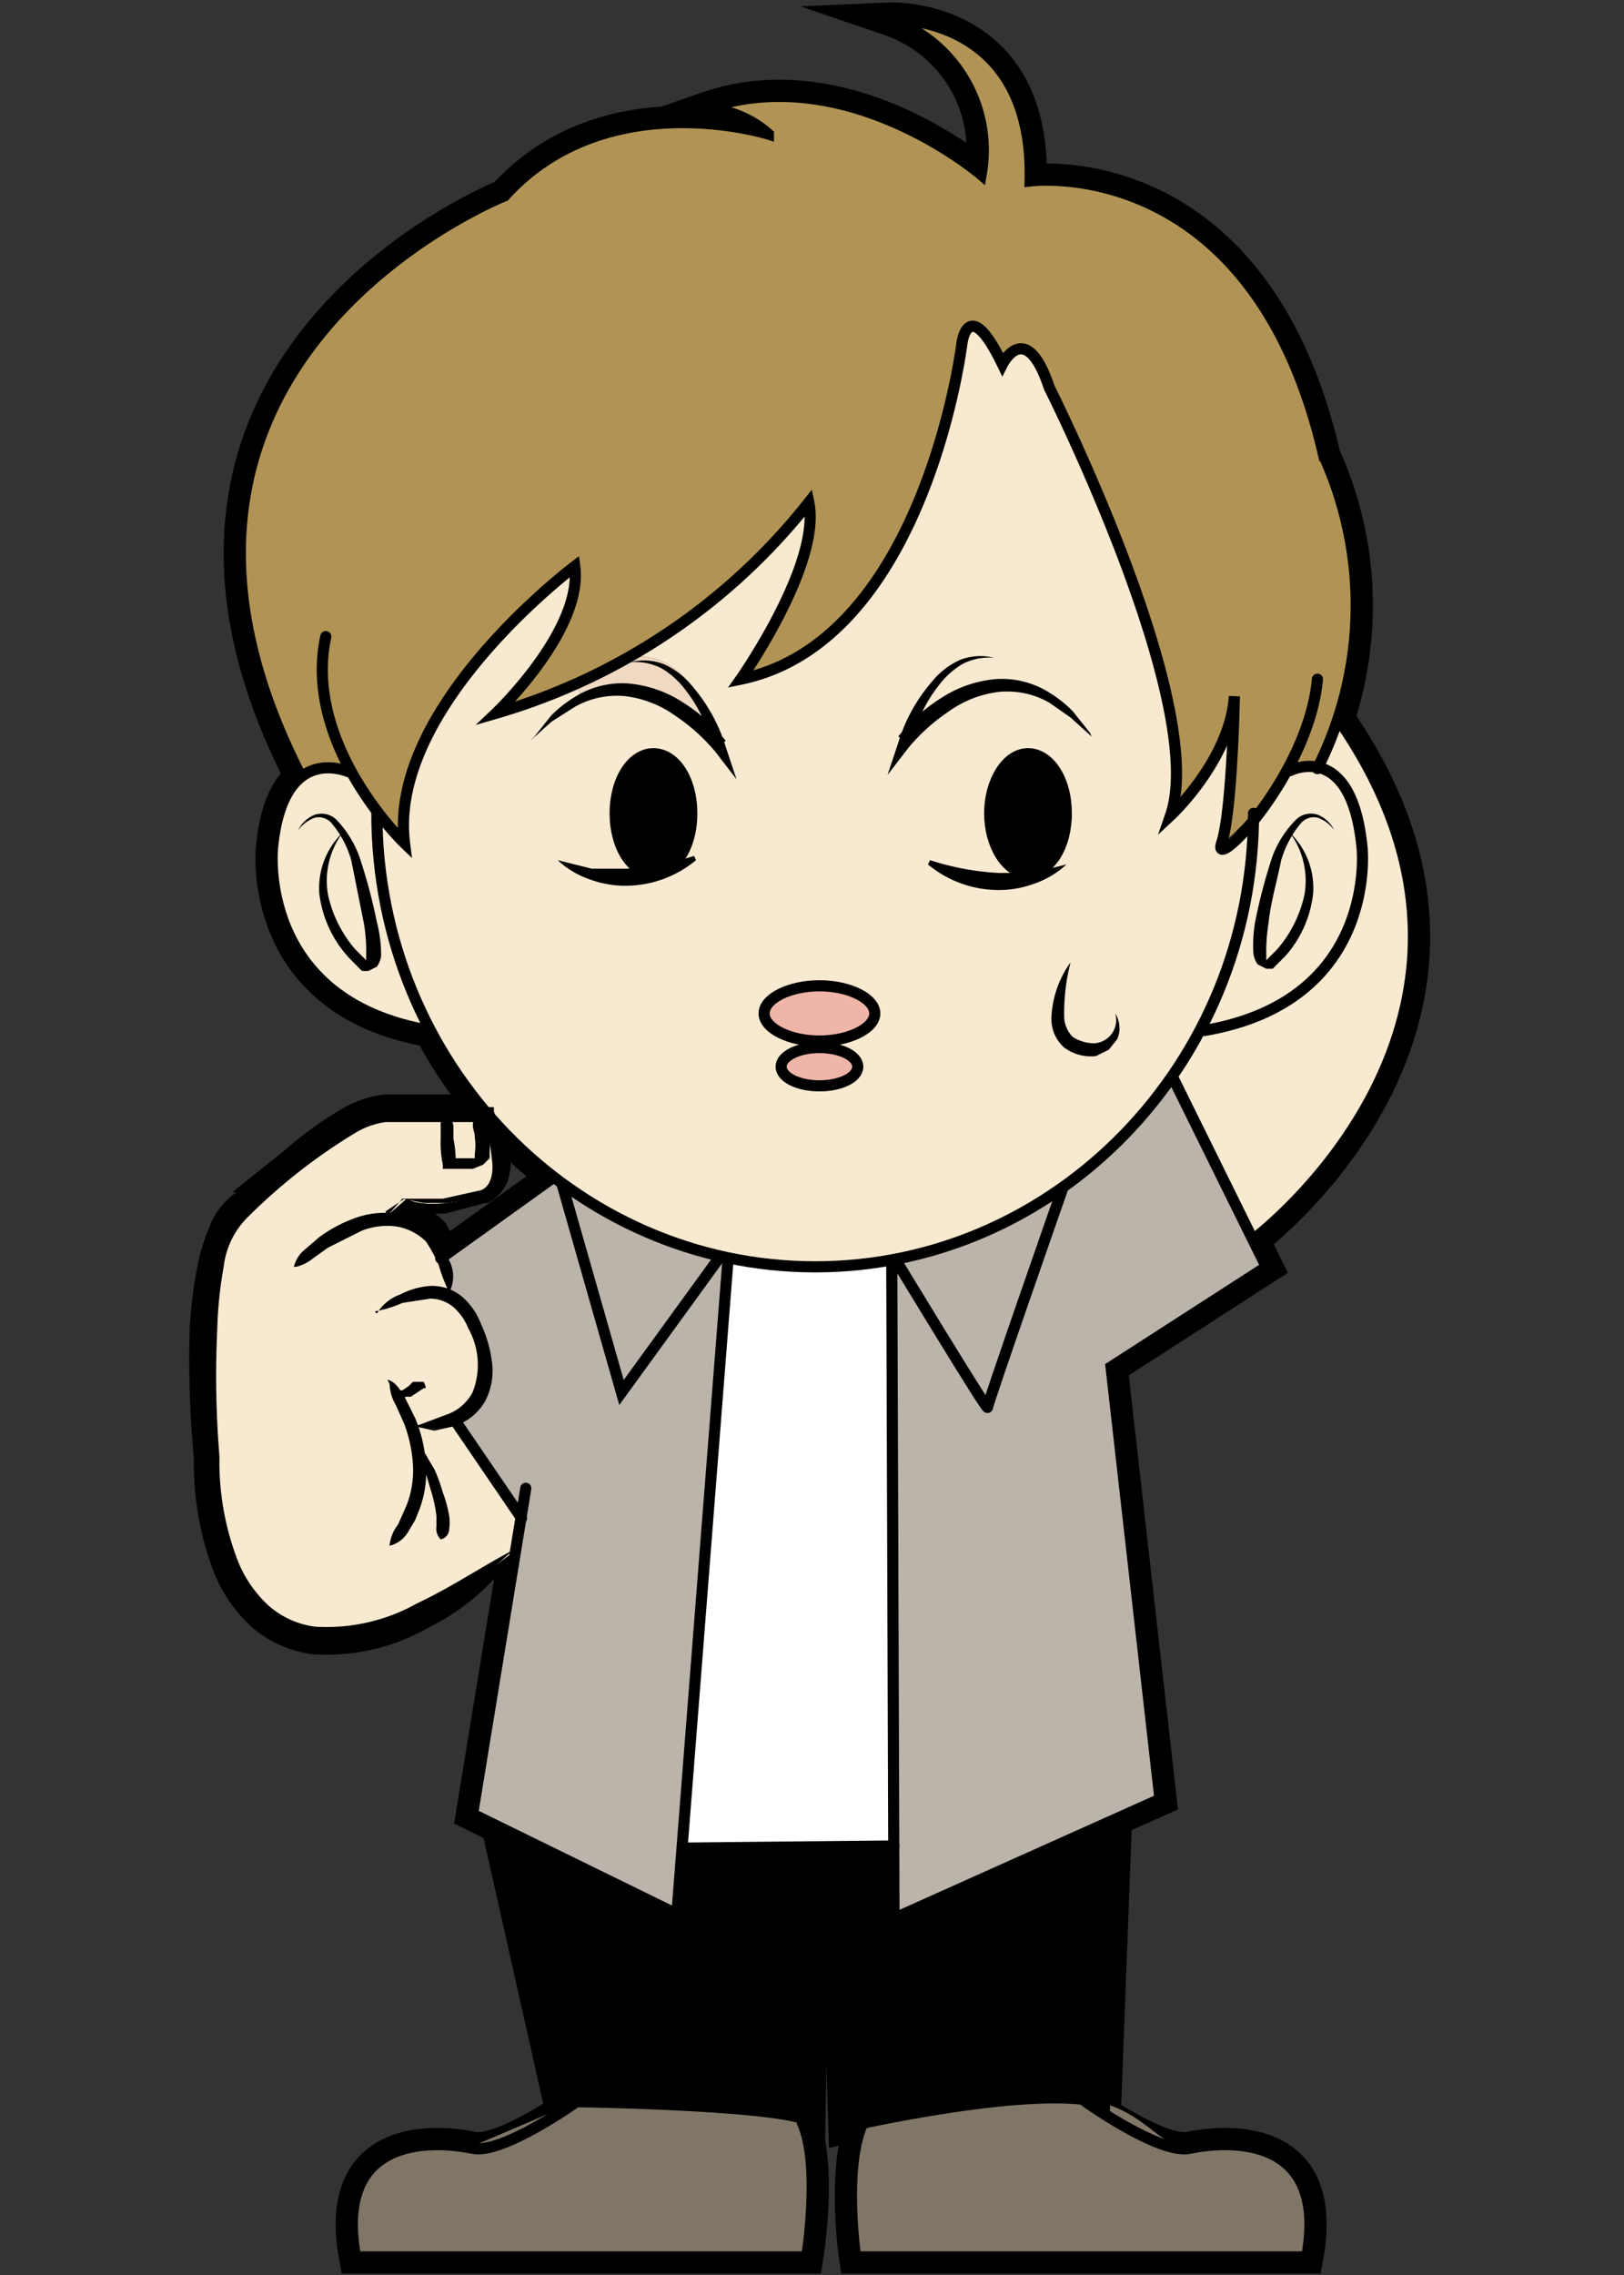 <svg height="140" viewBox="0 0 100 140" width="100" xmlns="http://www.w3.org/2000/svg" xmlns:xlink="http://www.w3.org/1999/xlink"><rect x="0" y="0" width="100" height="140" fill="#333333" stroke="none"/><clipPath id="a"><path d="m0 0h76.65v140h-76.65z"/></clipPath><clipPath id="b"><path d="m0 0h74.16v137.524h-74.16z"/></clipPath><path d="m0 0h100v140h-100z" fill="none"/><g clip-path="url(#a)" transform="translate(11.675 0)"><path d="m62.782 38.2c0 15.461-12.185 27.908-26.991 27.908s-26.991-12.447-26.991-27.908" fill="none" stroke="#000" stroke-linecap="round" stroke-miterlimit="10" stroke-width="2.056" transform="translate(2.73 11.851)"/><path d="m8.755 36.374s-4.193-2.1-4.848 4.586c0 0-1.048 9.434 9.7 11.268" fill="none" stroke="#000" stroke-linecap="round" stroke-miterlimit="10" stroke-width="2.056" transform="translate(1.203 11.188)"/><path d="m5.943 47.152c-12.71-25.288 12.709-35.376 12.709-35.376 6.289-6.944 16.247-3.8 16.247-3.8a6.289 6.289 0 0 0 -3.799-1.576c8.647-3.01 16.9 4.065 16.9 4.065a8.517 8.517 0 0 0 -5.632-9.565s8.91-.393 8.648 9.958c0 0 13.758-1.834 18.081 16.9a22.274 22.274 0 0 1 -.397 19.263" fill="none" stroke="#000" stroke-linecap="round" stroke-miterlimit="10" stroke-width="2.056" transform="translate(.74 .279)"/><path d="m8.8 62.292c0-1.179.655-1.441 1.179-1.834a4.848 4.848 0 0 1 2.1-.655 3.538 3.538 0 0 1 2.489.786 4.979 4.979 0 0 1 1.31 1.965 9.041 9.041 0 0 1 .786 2.62 4.848 4.848 0 0 1 -.393 3.014 3.931 3.931 0 0 1 -2.358 1.965h-1.313a1.965 1.965 0 0 1 -1.31-.917c.655-1.31 1.31-1.179 1.7-1.572a2.316 2.316 0 0 0 1.179-2.358 5.11 5.11 0 0 0 -.524-1.7 2.621 2.621 0 0 0 -.655-1.048l-.917-.393h-1.31a2.358 2.358 0 0 1 -1.965 0" transform="translate(2.73 18.551)"/><path d="m9.414 64.817c1.179-.262 1.31.262 1.7.655l.786 1.31a8.779 8.779 0 0 1 .655 3.014 7.337 7.337 0 0 1 -.393 3.276l-.393.786-.524.655a1.31 1.31 0 0 1 -1.834.393 2.62 2.62 0 0 1 -.262-1.179c0-.262.131-.393.131-.524l.393-1.048a5.11 5.11 0 0 0 .393-2.1 8.779 8.779 0 0 0 -.521-2.355l-.393-1.18a1.441 1.441 0 0 1 .131-1.7" transform="translate(2.772 20.087)"/><path d="m4.936 60.5a1.31 1.31 0 0 1 .264-1.571l.917-.917a7.468 7.468 0 0 1 2.357-1.312 6.027 6.027 0 0 1 2.883-.393 5.11 5.11 0 0 1 2.883 1.441l.524.917.393 1.048a3.931 3.931 0 0 1 .131 1.179 1.441 1.441 0 0 1 -.917 1.048l-1.048-.786-.393-.655-.393-.655-.393-.655h.131a2.62 2.62 0 0 0 -1.31-.786 3.407 3.407 0 0 0 -1.7.262l-1.834.917-.917.524c-.262.262-.655.262-1.441 0" transform="translate(1.484 17.459)"/><path d="m12.192 58.868.786-1.31h1.441l1.048-.262 2.227-.524h-.131c.131 0 .131-.131.262-.393a3.538 3.538 0 0 0 0-1.048 8.909 8.909 0 0 0 -.131-1.179l-.262-1.179.917.786h-6.157l-1.572.655a34.984 34.984 0 0 0 -6.29 4.979h-.262a2.358 2.358 0 0 0 -.655 1.048 9.171 9.171 0 0 0 -.524 1.7 24.5 24.5 0 0 0 -.389 3.672 58.7 58.7 0 0 0 .262 7.73 16.116 16.116 0 0 0 1.179 6.42 5.11 5.11 0 0 0 3.927 3.407 10.613 10.613 0 0 0 5.9-1.179 45.072 45.072 0 0 1 6.289-2.62 13.626 13.626 0 0 1 -5.241 4.586 12.709 12.709 0 0 1 -7.206 1.7 7.076 7.076 0 0 1 -3.8-1.7 9.172 9.172 0 0 1 -2.227-3.145 18.605 18.605 0 0 1 -1.31-7.206 64.727 64.727 0 0 1 -.262-7.993 26.992 26.992 0 0 1 .524-4.062 11.4 11.4 0 0 1 .655-2.1 4.586 4.586 0 0 1 1.7-2.227h-.263l3.273-2.617a22.536 22.536 0 0 1 3.669-2.62 6.552 6.552 0 0 1 2.489-.786h7.342v.655l.26 1.444a10.744 10.744 0 0 1 .131 1.441 5.372 5.372 0 0 1 -.131 1.572 2.489 2.489 0 0 1 -1.31 1.572h-.131l-2.489.655h-1.31a3.276 3.276 0 0 1 -1.441-.393h.521l-1.308.653" transform="translate(-.006 15.947)"/><path d="m10.027 66.034c-.655-.917-.524-.786-.524-.917v-.262l.262-.262.262-.393h.262c.131 0 .131 0 .917.655s.655.917.655 1.048a.393.393 0 0 1 -.131.262l-.393.262-.393.262h-.262c-.131 0-.131.131-.917-.655" transform="translate(2.945 19.918)"/><path d="m0 0 3.931 5.765" fill="none" stroke="#000" stroke-linecap="round" stroke-miterlimit="10" stroke-width="2.056" transform="translate(16.509 87.656)"/><path d="m16.576 73.22-3.276 20.046 12.578 6.158 3.145-40.224" fill="none" stroke="#000" stroke-linecap="round" stroke-miterlimit="10" stroke-width="2.056" transform="translate(4.126 18.367)"/><path d="m0 4.979 6.944-4.979" fill="none" stroke="#000" stroke-linecap="round" stroke-miterlimit="10" stroke-width="2.056" transform="translate(15.461 72.457)"/><path d="m10.77 68.126c1.048-.262 1.048 0 1.31.262l.524.655a8.385 8.385 0 0 1 .524 1.441 8.122 8.122 0 0 1 .393 1.572 2.227 2.227 0 0 1 -.131.917c-.131.131-.131.262-.262.393a1.441 1.441 0 0 1 -1.048.262c-1.048-.524-.917-.524-1.048-.786v-.524a7.337 7.337 0 0 0 -.131-1.179l-.393-1.31v-.655c0-.262-.262-.393.655-1.048" transform="translate(3.249 21.102)"/><path d="m50.3 50.6 5.76 11.661-9.56 6.158 3.014 26.6-16.378 7.337-.136-40.226" fill="none" stroke="#000" stroke-linecap="round" stroke-miterlimit="10" stroke-width="2.056" transform="translate(10.238 15.699)"/><path d="m0 .131 12.971-.131" fill="none" stroke="#000" stroke-linecap="round" stroke-miterlimit="10" stroke-width="2.056" transform="translate(30.398 113.599)"/><path d="m14.5 85.8 3.8 16.9s13.1.131 15.33 1.179l.262-16.64" fill="none" stroke="#000" stroke-linecap="round" stroke-miterlimit="10" stroke-width="2.056" transform="translate(4.499 26.619)"/><path d="m30.4 87.172.524 17.164s11.923-2.752 15.985-1.441l.655-17.3" fill="none" stroke="#000" stroke-linecap="round" stroke-miterlimit="10" stroke-width="2.056" transform="translate(9.432 26.557)"/><path d="m21.474 98.7s-4.586 3.276-6.42 2.883-8.648-1.179-7.206 6.682h27.776s.917-5.634-.262-8.255" fill="none" stroke="#000" stroke-linecap="round" stroke-miterlimit="10" stroke-width="2.056" transform="translate(2.373 30.622)"/><path d="m45.511 98.7s4.586 3.276 6.42 2.883 8.648-1.179 7.206 6.682h-27.776s-.786-5.372.393-8.124" fill="none" stroke="#000" stroke-linecap="round" stroke-miterlimit="10" stroke-width="2.056" transform="translate(9.65 30.622)"/><path d="m50 65.77s18.081-13.5 5.241-31.97" fill="none" stroke="#000" stroke-linecap="round" stroke-miterlimit="10" stroke-width="2.056" transform="translate(15.512 10.486)"/><g clip-path="url(#b)" transform="translate(1.31 1.179)"><g clip-path="url(#b)"><path d="m48.165 52.93c10.875-1.834 9.7-11.268 9.7-11.268-.393-3.669-1.572-4.717-2.752-4.979a22.4 22.4 0 0 0 1.176-2.883c12.971 18.475-5.11 31.97-5.11 31.97l-4.979-9.958a27 27 0 0 0 1.834-3.012z" fill="#f8e9d1" transform="translate(13.023 9.307)"/><path d="m54.706 36.013c1.048.262 2.358 1.31 2.752 4.979 0 0 1.048 9.434-9.7 11.268h-.258a28.694 28.694 0 0 0 3.276-13.36 18.211 18.211 0 0 0 2.1-2.752h.262a2.883 2.883 0 0 1 1.572-.131m-1.71 4.058a8.386 8.386 0 0 0 -.786 1.572s-2.62 9.041.131 5.9c.003-.004 3.672-3.804.655-7.472z" fill="#f8e9d1" transform="translate(13.427 9.977)"/><path d="m64.757 49.773a16.9 16.9 0 0 1 -2.1 1.965c.655-1.965.786-9.041.786-9.041-.262 3.931-3.931 7.337-3.931 7.337 2.493-6.813-7.464-26.334-7.464-26.334-1.572-4.324-2.883-1.441-2.883-1.441-1.965-4.324-2.489-1.31-2.489-1.31s-2.1 18.343-13.5 20.7c0 0 4.979-7.206 4.193-10.875a38 38 0 0 1 -11.006 9.434l-3.276 1.7a33.673 33.673 0 0 1 -4.979 1.834s5.5-5.241 4.848-9.041c0 0-11.4 8.779-10.482 17.033a18.474 18.474 0 0 1 -1.7-1.965 20.308 20.308 0 0 1 -1.7-2.489h.126a3.145 3.145 0 0 0 -2.883.131l-.262-.262c-12.838-25.285 12.581-35.373 12.581-35.373 6.158-6.944 15.985-3.931 16.247-3.8a6.289 6.289 0 0 0 -3.8-1.572c8.648-3.014 16.9 4.062 16.9 4.062a8.517 8.517 0 0 0 -5.631-9.566s8.909-.393 8.648 9.958c0 0 13.758-1.834 18.081 16.9a22.143 22.143 0 0 1 -.393 19.13 2.883 2.883 0 0 0 -1.7.262h-.262a18.082 18.082 0 0 1 -1.965 2.62" fill="#b19455" transform="translate(-.555 -.9)"/><path d="m51.932 101.509s8.648-1.179 7.206 6.682h-27.777s-.786-5.372.393-8.124c2.752-.524 9.958-1.965 13.758-1.441s4.586 3.276 6.42 2.752" fill="#807667" transform="translate(8.34 29.385)"/><path d="m52.253 39.1c3.014 3.669-.655 7.468-.655 7.468-2.752 3.145-.131-5.9-.131-5.9a8.254 8.254 0 0 1 .786-1.572z" fill="#f8e9d1" transform="translate(14.308 10.951)"/><path d="m43.451 57.544a27.646 27.646 0 0 0 6.813-6.944l4.979 9.958.917 1.7-9.56 6.161 3.014 26.467-2.887 1.314-13.627 6.155v-40.487h.393s5.634 9.3 5.634 9.041 4.324-12.971 4.455-13.365" fill="#bbb4aa" transform="translate(8.959 14.519)"/><path d="m21.379 38.061c4.717-2.227 8.648 2.883 8.648 2.883s-1.834-6.027-5.634-5.241a38 38 0 0 0 11.007-9.434c.786 3.8-4.193 10.875-4.193 10.875 11.4-2.358 13.627-20.7 13.627-20.7s.393-3.014 2.489 1.31c0 0 1.441-2.883 2.883 1.441 0 0 9.827 19.523 7.468 26.336 0 0 3.669-3.407 3.931-7.337 0 0-.131 7.075-.786 9.041a16.9 16.9 0 0 0 1.965-1.965 28.694 28.694 0 0 1 -3.277 13.23 27.121 27.121 0 0 1 -1.834 3.014 27.646 27.646 0 0 1 -6.813 6.944 26.2 26.2 0 0 1 -10.09 4.325h-.393a25.812 25.812 0 0 1 -4.586.393 26.075 26.075 0 0 1 -5.372-.524h-.655a26.336 26.336 0 0 1 -9.564-4.452l-.524-.393a27.253 27.253 0 0 1 -4.063-3.807 27.908 27.908 0 0 1 -3.538-5.241 28.694 28.694 0 0 1 -3.275-13.492 18.474 18.474 0 0 0 1.7 1.965c-1.045-8.385 10.485-17.032 10.485-17.032.524 3.931-4.848 9.041-4.848 9.041a33.543 33.543 0 0 0 4.979-1.834zm29.874 7.206c0-2.1-1.048-3.669-2.358-3.669s-2.358 1.7-2.358 3.669 1.048 3.669 2.358 3.669 2.358-1.7 2.358-3.669m-11.793 12.317c0-.917-1.572-1.7-3.407-1.7s-3.407.786-3.407 1.7 1.572 1.7 3.407 1.7 3.407-.786 3.407-1.7m-1.048 3.145c0-.655-1.048-1.179-2.358-1.179s-2.358.524-2.358 1.179 1.048 1.179 2.358 1.179 2.358-.524 2.358-1.179m-10.22-15.462c0-2.1-1.048-3.669-2.358-3.669s-2.358 1.572-2.358 3.669 1.048 3.669 2.358 3.669 2.358-1.7 2.358-3.669" fill="#f8e9d1" transform="translate(1.42 3.605)"/><path d="m31.972 104.106-1.048.262-.524-17.168h3.669v4.455l13.5-6.158h.131l-.786 17.426-1.179-.262c-3.8-.524-11.006.917-13.758 1.441" transform="translate(8.121 25.347)"/><path d="m43.289 55.9c-.131.393-4.455 13.1-4.455 13.365s-5.634-9.041-5.634-9.041a26.205 26.205 0 0 0 10.089-4.324" fill="#bbb4aa" transform="translate(8.99 16.164)"/><path d="m39.958 35.3c1.31 0 2.358 1.7 2.358 3.669s-1.048 3.8-2.358 3.8-2.358-1.704-2.358-3.669 1.048-3.669 2.358-3.669" transform="translate(10.355 9.773)"/><path d="m36.1 59.493v35.77h-13.1l2.752-36.163a26.074 26.074 0 0 0 10.089.131z" fill="#fff" transform="translate(5.825 17.156)"/><path d="m30.407 46.3c1.834 0 3.407.786 3.407 1.7s-1.572 1.7-3.407 1.7-3.407-.78-3.407-1.7 1.572-1.7 3.407-1.7" fill="#efb5a8" transform="translate(7.066 13.185)"/><path d="m30.158 49.1c1.31 0 2.358.524 2.358 1.179s-1.048 1.179-2.358 1.179-2.358-.524-2.358-1.179 1.048-1.179 2.358-1.179" fill="#efb5a8" transform="translate(7.315 14.054)"/><path d="m19.348 102.7h-1.048l-3.8-16.9 11.006 5.372.262-4.062h8.124l-.262 16.64h-.393c-2.489-.786-11.006-.917-13.889-1.048" transform="translate(3.188 25.44)"/><path d="m35.354 99.879c1.179 2.752.262 8.255.262 8.255h-27.778c-1.441-7.73 7.206-6.682 7.206-6.682s6.158-2.62 6.42-2.752c3.014 0 11.4.262 13.889 1.048z" fill="#807667" transform="translate(1.071 29.442)"/><path d="m15.307 95.232-1.572-.786 2.62-16.116.393-2.1-3.8-5.765h-.655c4.062-1.31 1.7-5.9 1.7-5.9a3.145 3.145 0 0 0 -1.7-1.965v-.262a4.848 4.848 0 0 0 -.393-2.1l6.944-4.838.524.393 3.669 12.84 5.9-8.124v-.393h.655l-2.886 36.426-.262 4.062z" fill="#bbb4aa" transform="translate(2.382 16.009)"/><path d="m27.065 60.055v.262l-5.9 8.124-3.665-12.841a26.336 26.336 0 0 0 9.565 4.455" fill="#bbb4aa" transform="translate(4.119 16.071)"/><path d="m22.358 35.3c1.31 0 2.358 1.7 2.358 3.669s-1.048 3.8-2.358 3.8-2.358-1.569-2.358-3.669 1.048-3.669 2.358-3.669" transform="translate(4.895 9.773)"/><path d="m21.476 30.917c3.8-.786 5.634 5.241 5.634 5.241s-3.931-5.241-8.648-2.883l-.262-.655z" fill="#efd9c2" transform="translate(4.336 8.391)"/><g fill="#f8e9d1"><path d="m11.893 58.72a3.538 3.538 0 0 1 2.489 1.18 6.813 6.813 0 0 1 .786 1.31 4.717 4.717 0 0 1 .393 2.1v.262a3.145 3.145 0 0 1 1.7 1.965s2.358 4.586-1.7 5.9h.655l3.8 5.765-.393 2.1c-18.867 14.398-18.474-5.776-18.474-5.776s-1.179-13.365 2.096-15.326c0 0 6.027-5.9 8.779-5.9h3.276l.393 3.014a2.621 2.621 0 0 0 1.834-.262c.655-.524-.131-2.752-.131-2.752h.786c.262.655 1.179 4.062-.393 4.848s-3.8.917-4.717.393l-1.048.917z" transform="translate(-1.018 15.047)"/><path d="m14 52.3s.786 2.227.131 2.752a2.621 2.621 0 0 1 -1.834.262l-.397-3.014z" transform="translate(2.382 15.047)"/><path d="m8.261 40.037c-3.014 3.669.655 7.468.655 7.468 2.752 3.145.131-5.9.131-5.9a8.385 8.385 0 0 0 -.786-1.572m5.372 12.185c-10.875-1.83-9.827-11.264-9.827-11.264.262-2.62 1.048-3.931 1.965-4.455a3.145 3.145 0 0 1 2.883-.131h.131a20.31 20.31 0 0 0 1.7 2.489 28.694 28.694 0 0 0 3.276 13.365" transform="translate(-.138 10.015)"/><path d="m8.268 40.672s2.62 9.041-.131 5.9c0 0-3.669-3.8-.655-7.468a8.386 8.386 0 0 1 .786 1.572" transform="translate(.642 10.951)"/></g></g></g><path d="m62.782 38.2c0 15.461-12.185 27.908-26.991 27.908s-26.991-12.447-26.991-27.908" fill="none" stroke="#000" stroke-linecap="round" stroke-miterlimit="10" stroke-width=".685" transform="translate(2.73 11.851)"/><path d="m45.378 35.773-1.31-1.179-1.31-.917a5.241 5.241 0 0 0 -3.145-.655 6.682 6.682 0 0 0 -3.013 1.178 11.791 11.791 0 0 0 -2.489 2.227l-1.31 1.7.655-1.965a10.351 10.351 0 0 1 2.1-3.8 4.717 4.717 0 0 1 1.7-1.31 3.407 3.407 0 0 1 2.1-.131 3.538 3.538 0 0 0 -1.965.393 5.11 5.11 0 0 0 -1.441 1.31 8.909 8.909 0 0 0 -1.048 1.7 12.579 12.579 0 0 0 -.786 1.834l-.655-.393a10.482 10.482 0 0 1 2.621-2.358 7.337 7.337 0 0 1 3.407-1.179 5.5 5.5 0 0 1 3.407.917 7.469 7.469 0 0 1 1.304 1.055l1.048 1.31" transform="translate(10.176 9.561)"/><path d="m34.831 40.4a16.509 16.509 0 0 0 4.193.786h2.1l2.1-.524a5.5 5.5 0 0 1 -1.965 1.179 6.289 6.289 0 0 1 -2.358.393 6.813 6.813 0 0 1 -4.201-1.572" transform="translate(10.766 12.534)"/><path d="m16.262 35.711 1.048-1.311a7.468 7.468 0 0 1 1.31-1.048 5.5 5.5 0 0 1 3.407-.917 7.337 7.337 0 0 1 3.407 1.179 10.482 10.482 0 0 1 2.62 2.358l-.655.393a12.316 12.316 0 0 0 -.786-1.834 8.91 8.91 0 0 0 -1.048-1.7 5.11 5.11 0 0 0 -1.441-1.31 3.538 3.538 0 0 0 -1.965-.393 3.407 3.407 0 0 1 2.1.131 4.717 4.717 0 0 1 1.7 1.31 10.351 10.351 0 0 1 2.1 3.8l.655 1.965-1.31-1.7a11.793 11.793 0 0 0 -2.494-2.234 6.682 6.682 0 0 0 -3.01-1.178 5.241 5.241 0 0 0 -3.145.655l-1.441.917-1.314 1.179" transform="translate(4.964 9.623)"/><path d="m25.817 40.462a6.813 6.813 0 0 1 -4.193 1.572 6.289 6.289 0 0 1 -2.358-.393 5.5 5.5 0 0 1 -1.966-1.179l2.1.524h2.1a16.509 16.509 0 0 0 4.193-.786" transform="translate(5.367 12.472)"/><path d="m24.717 39.069c0 2.1-1.048 3.669-2.358 3.669s-2.359-1.573-2.359-3.669 1.048-3.669 2.358-3.669 2.359 1.572 2.359 3.669z" fill="none" stroke="#000" stroke-linecap="round" stroke-miterlimit="10" stroke-width=".685" transform="translate(6.205 10.983)"/><path d="m42.317 39.069c0 2.1-1.048 3.669-2.358 3.669s-2.358-1.7-2.358-3.669 1.047-3.669 2.357-3.669 2.359 1.572 2.359 3.669z" fill="none" stroke="#000" stroke-linecap="round" stroke-miterlimit="10" stroke-width=".685" transform="translate(11.665 10.983)"/><path d="m33.813 48c0 .917-1.572 1.7-3.407 1.7s-3.406-.78-3.406-1.7 1.572-1.7 3.407-1.7 3.406.786 3.406 1.7z" fill="none" stroke="#000" stroke-linecap="round" stroke-miterlimit="10" stroke-width=".685" transform="translate(8.377 14.364)"/><path d="m32.517 50.379c0 .655-1.048 1.179-2.358 1.179s-2.359-.524-2.359-1.179 1.048-1.179 2.358-1.179 2.359.524 2.359 1.179z" fill="none" stroke="#000" stroke-linecap="round" stroke-miterlimit="10" stroke-width=".685" transform="translate(8.625 15.264)"/><path d="m41.68 45.2a12.579 12.579 0 0 0 -.393 3.276 1.834 1.834 0 0 0 .524 1.31 2.489 2.489 0 0 0 1.31.393 1.428 1.428 0 0 0 1.31-1.834 1.7 1.7 0 0 1 .131 1.572l-.524.655-.786.393a2.752 2.752 0 0 1 -1.965-.524 2.358 2.358 0 0 1 -.786-1.834 6.289 6.289 0 0 1 1.179-3.407" transform="translate(12.565 14.023)"/><path d="m8.755 36.374s-4.193-2.1-4.848 4.586c0 0-1.048 9.434 9.7 11.268" fill="none" stroke="#000" stroke-linecap="round" stroke-miterlimit="10" stroke-width=".685" transform="translate(1.203 11.188)"/><path d="m5.1 39.243a1.965 1.965 0 0 1 .917-.917 1.31 1.31 0 0 1 1.441.262 6.42 6.42 0 0 1 1.442 2.359 33.542 33.542 0 0 1 1.048 3.931 8.124 8.124 0 0 1 .262 2.1 1.441 1.441 0 0 1 -.262.655l-.524.262h-.393l-.786-.795a7.075 7.075 0 0 1 -1.835-3.926 4.717 4.717 0 0 1 1.441-3.8 4.979 4.979 0 0 0 -.917 3.8 7.6 7.6 0 0 0 1.7 3.407l.655.655v-.262a10.351 10.351 0 0 0 -.131-1.965l-.786-3.931a6.158 6.158 0 0 0 -1.172-2.228 1.048 1.048 0 0 0 -1.048-.393 2.1 2.1 0 0 0 -1.048.786" transform="translate(1.582 11.856)"/><path d="m52.941 36.264s3.8-1.965 4.455 4.717c0 0 1.048 9.434-9.7 11.268" fill="none" stroke="#000" stroke-linecap="round" stroke-miterlimit="10" stroke-width=".685" transform="translate(14.799 11.167)"/><path d="m54.983 39.243a2.1 2.1 0 0 0 -1.048-.786 1.048 1.048 0 0 0 -1.048.393 6.289 6.289 0 0 0 -1.179 2.227c-.262 1.31-.655 2.62-.786 3.931a10.351 10.351 0 0 0 -.131 1.965v.262l.655-.655a7.6 7.6 0 0 0 1.7-3.407 4.979 4.979 0 0 0 -.917-3.8 4.717 4.717 0 0 1 1.441 3.8 6.944 6.944 0 0 1 -1.7 3.8l-.786.786h-.394l-.524-.262a1.441 1.441 0 0 1 -.266-.654 8.124 8.124 0 0 1 .131-2.1 33.279 33.279 0 0 1 1.048-3.931 6.42 6.42 0 0 1 1.441-2.227 1.31 1.31 0 0 1 1.441-.262 1.965 1.965 0 0 1 .917.917" transform="translate(15.508 11.856)"/><path d="m6.451 34.423c-1.441 6.683 4.849 12.71 4.849 12.71-1.049-8.386 10.481-17.033 10.481-17.033.524 3.931-4.848 9.041-4.848 9.041a38.128 38.128 0 0 0 19.26-12.972c.787 3.8-4.193 10.875-4.193 10.875 11.4-2.358 13.627-20.7 13.627-20.7s.393-3.014 2.489 1.31c0 0 1.441-2.883 2.883 1.441 0 0 9.827 19.523 7.468 26.336 0 0 3.669-3.407 3.931-7.337 0 0-.131 7.075-.786 9.041s5.372-4.193 5.9-10.089" fill="none" stroke="#000" stroke-linecap="round" stroke-miterlimit="10" stroke-width=".685" transform="translate(1.935 4.753)"/><path d="m5.943 47.152c-12.71-25.288 12.709-35.376 12.709-35.376 6.289-6.944 16.247-3.8 16.247-3.8a6.289 6.289 0 0 0 -3.799-1.576c8.647-3.01 16.9 4.065 16.9 4.065a8.517 8.517 0 0 0 -5.632-9.565s8.91-.393 8.648 9.958c0 0 13.758-1.834 18.081 16.9a22.274 22.274 0 0 1 -.397 19.263" fill="none" stroke="#000" stroke-linecap="round" stroke-miterlimit="10" stroke-width=".685" transform="translate(.74 .279)"/><path d="m8.831 62.1a2.752 2.752 0 0 1 1.441-1.179 4.717 4.717 0 0 1 1.834-.524 2.883 2.883 0 0 1 1.965.655 4.193 4.193 0 0 1 1.179 1.7 7.731 7.731 0 0 1 .655 2.227 4.062 4.062 0 0 1 -.393 2.489 3.407 3.407 0 0 1 -1.965 1.572l-1.179.262-1.179-.262 1.048-.393 1.048-.393a2.883 2.883 0 0 0 1.441-1.31 4.586 4.586 0 0 0 -.262-3.931 3.407 3.407 0 0 0 -.917-1.31 2.227 2.227 0 0 0 -1.441-.524l-1.7.262a7.337 7.337 0 0 1 -1.7.524" transform="translate(2.699 18.738)"/><path d="m9.3 64.8c.524.131.786.655 1.048 1.048l.652 1.31a8.516 8.516 0 0 1 .655 2.752 6.42 6.42 0 0 1 -.393 2.883l-.262.655-.393.655a1.834 1.834 0 0 1 -1.179.917 2.489 2.489 0 0 1 .524-1.31l.524-1.179a5.9 5.9 0 0 0 .393-2.489 8.779 8.779 0 0 0 -.524-2.489l-.524-1.179a2.751 2.751 0 0 1 -.393-1.31" transform="translate(2.885 20.104)"/><path d="m4.9 60.287a1.965 1.965 0 0 1 .655-1.048l.917-.786a8.647 8.647 0 0 1 2.228-1.179 5.241 5.241 0 0 1 2.489-.262 4.324 4.324 0 0 1 2.358 1.179 6.289 6.289 0 0 1 .917 1.7 2.1 2.1 0 0 1 0 1.965 10.875 10.875 0 0 1 -.655-1.7 8.385 8.385 0 0 0 -.786-1.441 3.407 3.407 0 0 0 -1.834-.917 4.324 4.324 0 0 0 -2.1.262l-2.089 1.048-.917.655a2.62 2.62 0 0 1 -1.048.524" transform="translate(1.52 17.673)"/><path d="m12.047 58.682.917-1.048h2.489l2.358-.524c.655-.262.786-1.179.655-1.965a10.744 10.744 0 0 0 -.524-2.489l.262.262h-6.288a4.979 4.979 0 0 0 -1.834.655 34.983 34.983 0 0 0 -6.551 5.11 5.11 5.11 0 0 0 -1.572 3.145 25.156 25.156 0 0 0 -.393 3.8 60.535 60.535 0 0 0 .134 7.86 16.9 16.9 0 0 0 1.179 6.551 7.6 7.6 0 0 0 1.831 2.621 5.372 5.372 0 0 0 2.883 1.31 11.4 11.4 0 0 0 6.289-1.441c1.965-.917 3.931-2.227 5.9-3.276a23.322 23.322 0 0 1 -5.634 3.931 12.054 12.054 0 0 1 -6.818 1.572 6.158 6.158 0 0 1 -3.276-1.441 8.255 8.255 0 0 1 -2.1-2.883 17.688 17.688 0 0 1 -1.31-6.813 62.629 62.629 0 0 1 -.131-7.993 26.337 26.337 0 0 1 .397-3.926 10.744 10.744 0 0 1 .524-1.965 3.8 3.8 0 0 1 1.31-1.7h.262l3.145-2.883a22.275 22.275 0 0 1 3.538-2.489 5.765 5.765 0 0 1 2.227-.663h6.684v.262a11.4 11.4 0 0 1 .524 2.62 4.586 4.586 0 0 1 -.131 1.441 1.834 1.834 0 0 1 -.917 1.179l-2.358.393h-1.444l-1.31-.262h.136l-1.179.786" transform="translate(.138 16.133)"/><path d="m14.028 52.3c.524.262.524.655.655 1.048a3.145 3.145 0 0 1 .131 1.31v.393l-.393.393-.655.262h-1.834v-.262a6.379 6.379 0 0 1 -.131-1.572v-.786a1.048 1.048 0 0 1 .262-.786 1.048 1.048 0 0 1 .524.786v.786a6.379 6.379 0 0 1 .131 1.572l-.262-.393h1.444v-.262a3.669 3.669 0 0 0 0-1.048c0-.393-.262-.655 0-1.179" transform="translate(3.66 16.226)"/><path d="m9.923 65.817c-.131-.262-.131-.262 0-.393h.131l.393-.262.262-.262h.655a1.014 1.014 0 0 1 .131.393h-.131l-.393.262-.393.262h-.262c-.131 0-.131.131-.393-.131" transform="translate(3.048 20.135)"/><path d="m0 0 3.931 5.765" fill="none" stroke="#000" stroke-linecap="round" stroke-miterlimit="10" stroke-width=".685" transform="translate(16.509 87.656)"/><path d="m16.576 73.22-3.276 20.046 12.578 6.158 3.145-40.224" fill="none" stroke="#000" stroke-linecap="round" stroke-miterlimit="10" stroke-width=".685" transform="translate(4.126 18.367)"/><path d="m0 4.979 6.944-4.979" fill="none" stroke="#000" stroke-linecap="round" stroke-miterlimit="10" stroke-width=".685" transform="translate(15.461 72.457)"/><path d="m10.7 68.1c.393 0 .524.262.655.524l.393.655a10.091 10.091 0 0 1 .524 1.441 7.6 7.6 0 0 1 .393 1.441 2.751 2.751 0 0 1 0 .786.655.655 0 0 1 -.524.655.917.917 0 0 1 -.262-.786v-.655a8.516 8.516 0 0 0 -.262-1.31l-.393-1.31-.262-.655c0-.262-.262-.393 0-.786" transform="translate(3.32 21.128)"/><g fill="none" stroke="#000" stroke-linecap="round" stroke-miterlimit="10"><path d="m50.3 50.6 5.76 11.661-9.56 6.158 3.014 26.6-16.378 7.337-.136-40.226" stroke-width=".685" transform="translate(10.238 15.699)"/><path d="m33.2 60.224s5.634 9.3 5.634 9.041 4.586-13.365 4.586-13.365" stroke-width=".685" transform="translate(10.3 17.343)"/><path d="m27.065 60.317-5.9 8.124-3.665-12.841" stroke-width=".685" transform="translate(5.429 17.25)"/><path d="m0 .131 12.971-.131" stroke-width=".685" transform="translate(30.398 113.599)"/><path d="m14.5 85.8 3.8 16.9s13.1.131 15.33 1.179l.262-16.64" stroke-width=".685" transform="translate(4.499 26.619)"/><path d="m30.4 87.172.524 17.164s11.923-2.752 15.985-1.441l.655-17.3" stroke-width=".685" transform="translate(9.432 26.557)"/><path d="m21.474 98.7s-4.586 3.276-6.42 2.883-8.648-1.179-7.206 6.682h27.776s.917-5.634-.262-8.255" stroke-width=".685" transform="translate(2.373 30.622)"/><path d="m45.511 98.7s4.586 3.276 6.42 2.883 8.648-1.179 7.206 6.682h-27.776s-.786-5.372.393-8.124" stroke-width=".685" transform="translate(9.65 30.622)"/><path d="m50 65.77s18.081-13.5 5.241-31.97" stroke-width=".685" transform="translate(15.512 10.486)"/></g></g></svg>